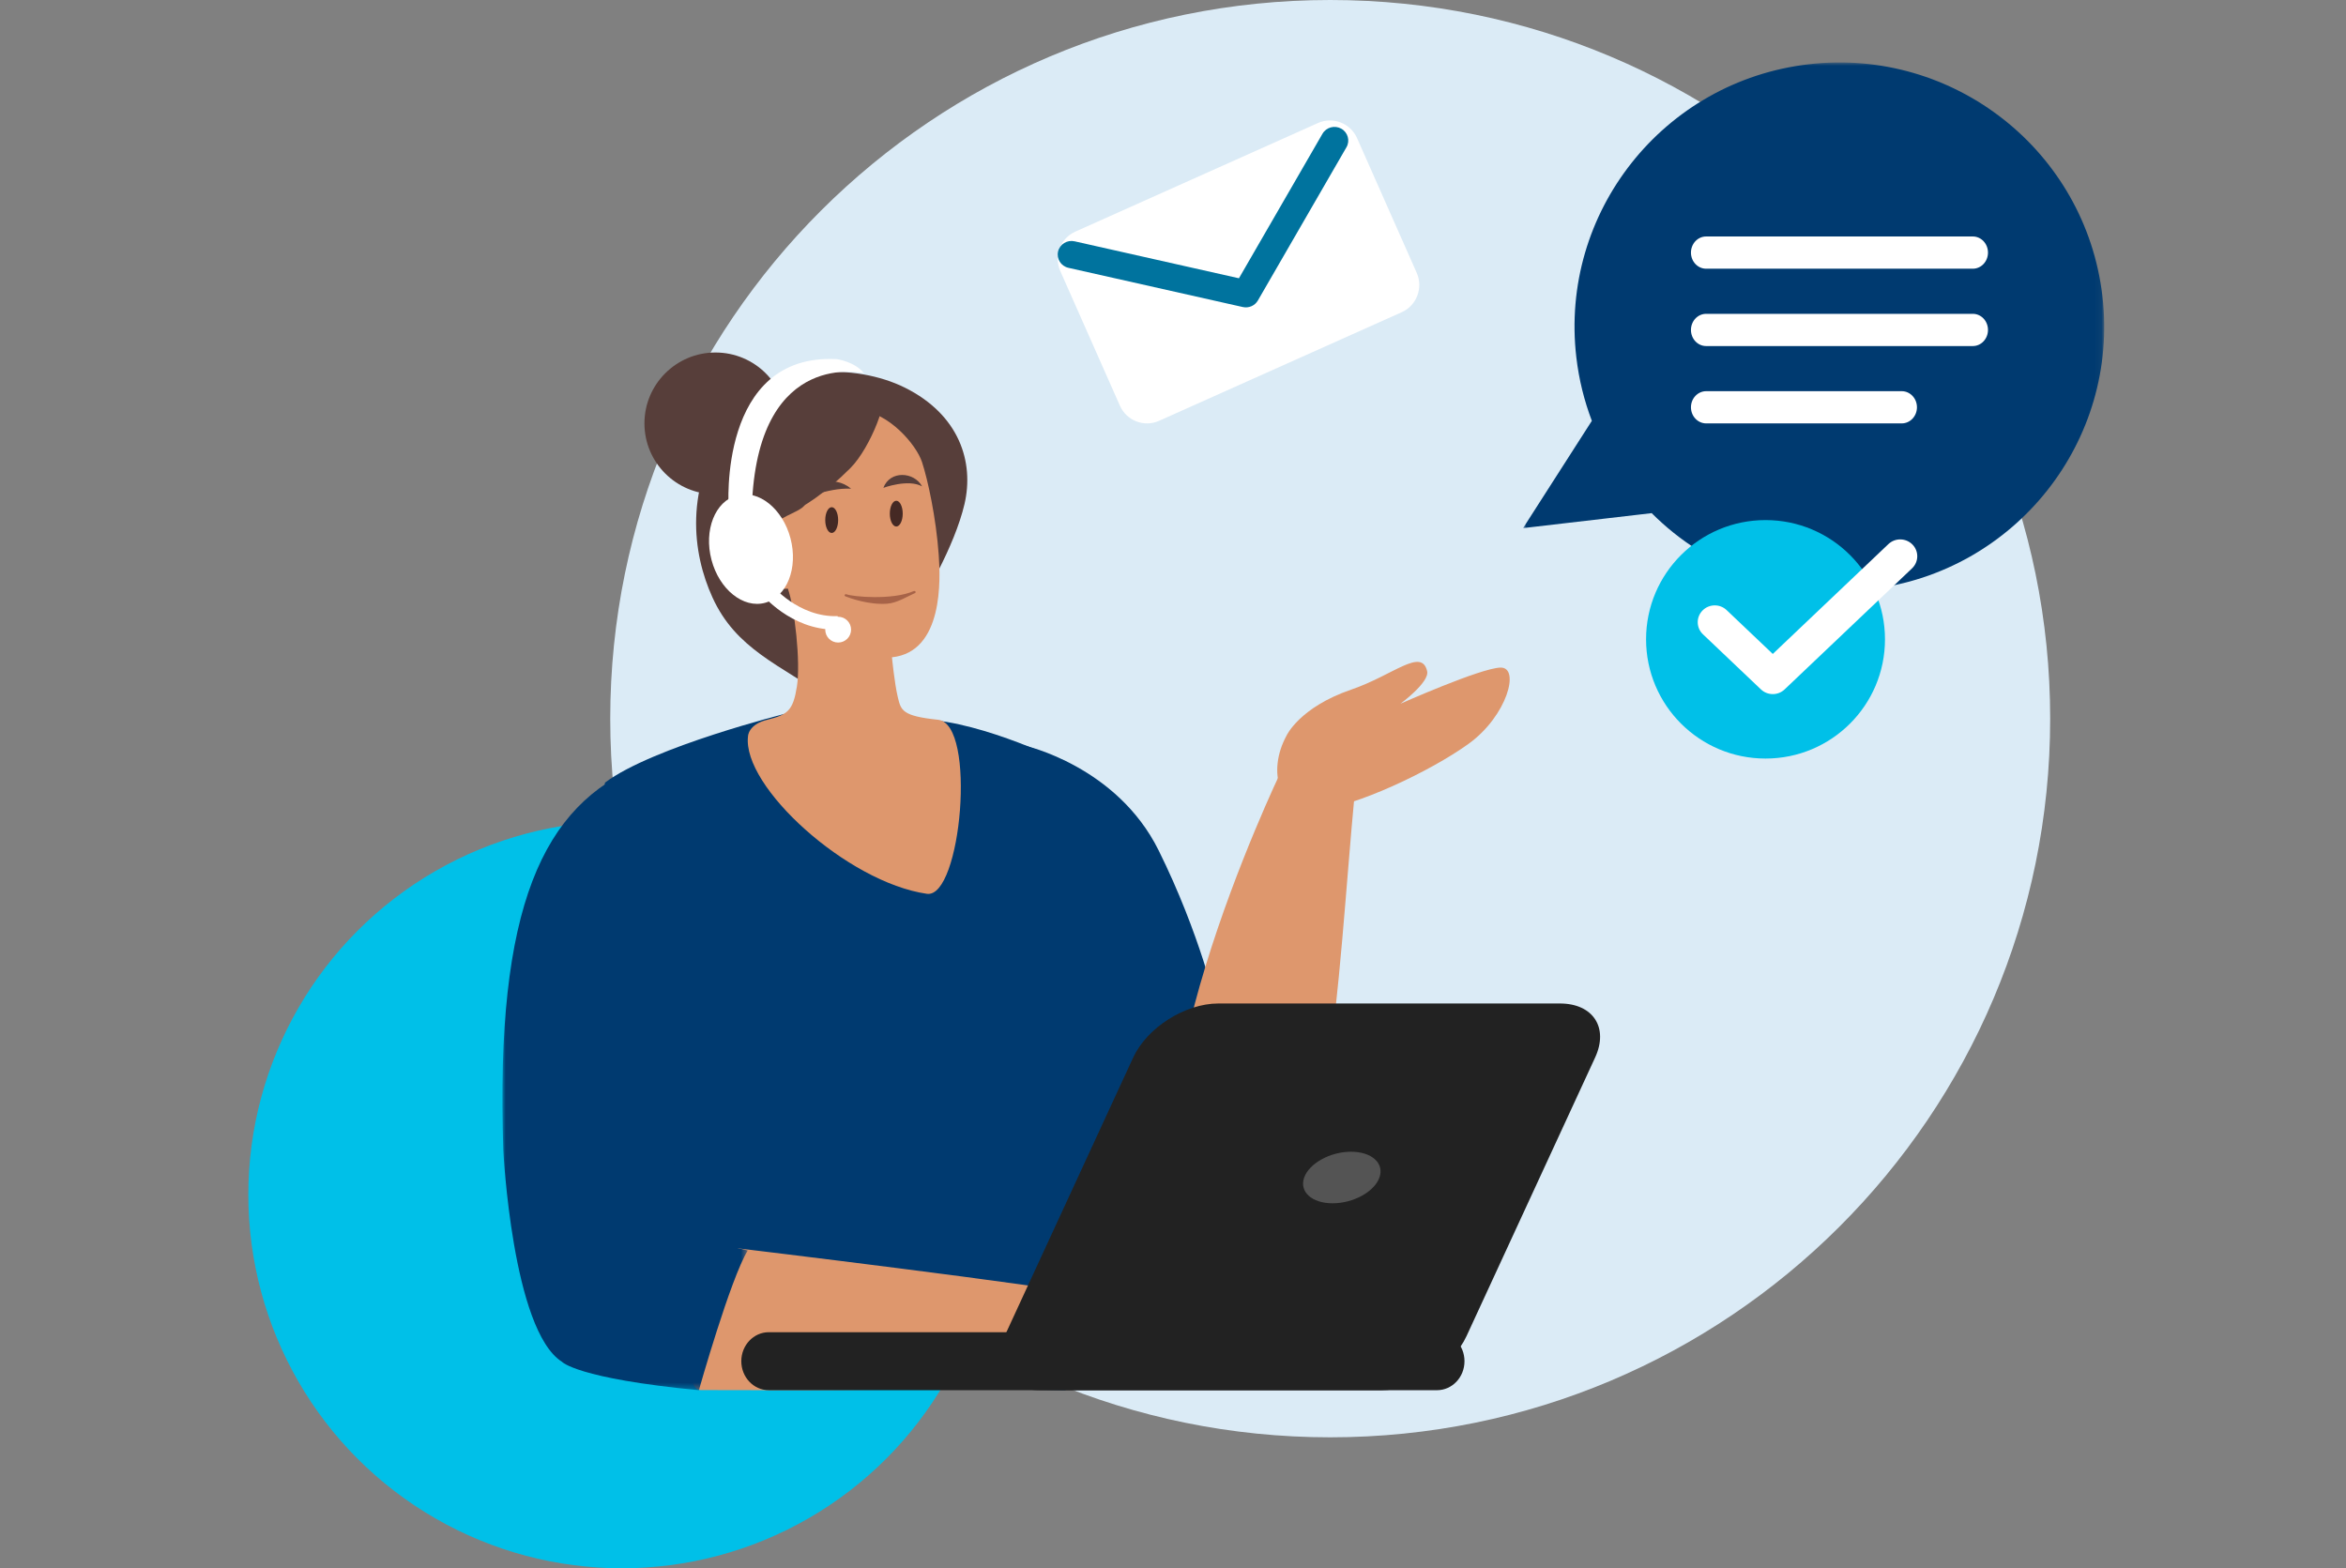 <?xml version="1.0" encoding="UTF-8"?>
<svg width="359px" height="240px" viewBox="0 0 359 240" version="1.1" xmlns="http://www.w3.org/2000/svg" xmlns:xlink="http://www.w3.org/1999/xlink">
    <rect x="0" y="0" width="359" height="240" fill="#808080" stroke="none"/>
    <title>Group 5 2</title>
    <defs>
        <polygon id="path-1" points="0 0 37.548 0 37.548 95.677 0 95.677"></polygon>
        <polygon id="path-3" points="0 0 88.929 0 88.929 80.881 0 80.881"></polygon>
    </defs>
    <g id="Page-1" stroke="none" stroke-width="1" fill="none" fill-rule="evenodd">
        <g id="Response" transform="translate(-540, -450)">
            <g id="Group-5" transform="translate(540, 450)">
                <g id="Group-3" transform="translate(38, 0)">
                    <ellipse id="Oval" fill="#00C0E8" cx="57.165" cy="182.833" rx="57.165" ry="57.167"></ellipse>
                    <g id="Group-65" transform="translate(38.879, 0)">
                        <path d="M126.678,219.957 C65.831,219.957 16.504,170.718 16.504,109.979 C16.504,49.239 65.831,0 126.678,0 C187.525,0 236.852,49.239 236.852,109.979 C236.852,170.718 187.525,219.957 126.678,219.957" id="Fill-1" fill="#DBEBF6"></path>
                        <path d="M32.607,75.644 C38.61,75.644 43.477,70.786 43.477,64.793 C43.477,58.801 38.61,53.944 32.607,53.944 C26.605,53.944 21.738,58.801 21.738,64.793 C21.738,70.786 26.605,75.644 32.607,75.644" id="Fill-3" fill="#573E3A"></path>
                        <path d="M79.959,114.112 C79.959,114.112 94.028,117.234 100.423,130.138 C106.818,143.041 109.288,154.113 109.288,154.113 L118.755,164.437 C118.755,164.437 122.592,167.965 123.871,170.459 C125.15,172.952 136.84,179.745 130.568,189.384 C124.297,199.023 97.866,187.539 90.192,177.646 C75.537,158.758 74.844,120.364 79.959,114.112" id="Fill-5" fill="#003A70"></path>
                        <path d="M119.978,112.606 C119.978,112.606 121.916,108.265 129.923,105.522 C136.335,103.326 140.659,99.062 141.512,102.714 C141.906,104.4 137.421,107.697 137.421,107.697 C137.421,107.697 149.658,102.252 152.725,102.163 C155.791,102.073 153.762,109.561 147.86,113.822 C141.957,118.082 130.446,123.476 124.647,123.95 C118.849,124.424 116.998,118.093 119.978,112.606" id="Fill-7" fill="#DE976D"></path>
                        <path d="M119.095,118.167 C119.095,118.167 92.373,173.842 107.29,188.662 C115.989,197.302 123.653,180.779 125.953,166.189 C128.166,152.151 129.126,135.041 130.424,121.469 C130.666,118.943 123.177,115.192 119.095,118.167" id="Fill-9" fill="#DE976D"></path>
                        <path d="M50.372,107.207 C42.32,101.663 35.751,99.331 32.15,91.429 C29.064,84.659 27.742,74.611 34.692,64.563 C41.132,55.254 54.223,55.658 61.589,59.321 C69.947,63.479 72.21,70.74 70.714,77.142 C69.218,83.545 64.395,91.908 62.662,94 C60.929,96.093 55.034,100.81 55.034,100.81" id="Fill-11" fill="#573E3A"></path>
                        <path d="M86.185,212.747 L25.594,211.641 C10.467,161.951 15.695,119.772 15.695,119.772 C23.008,114.283 43.454,109.18 43.454,109.18 L64.392,110.074 C73.801,110.498 86.492,116.892 86.492,116.892 C92.072,127.089 96.176,146.867 95.825,156.269 C95.475,165.67 82.777,193.147 86.185,212.747" id="Fill-13" fill="#003A70"></path>
                        <path d="M59.614,100.586 C59.614,100.586 60.009,104.599 60.502,106.655 C60.996,108.711 61.138,109.572 66.676,110.149 C72.615,110.767 70.222,137.542 64.958,136.782 C52.754,135.021 36.655,120.352 37.587,112.667 C37.587,112.667 37.609,110.864 40.529,110.149 C43.651,109.365 44.476,108.779 45.068,105.059 C45.66,101.339 44.723,93.019 43.686,90.082 C40.578,90.425 40.233,87.538 40.183,86.412 C40.134,85.286 40.776,85.139 41.911,84.65 C43.046,84.16 42.453,82.105 41.861,80.734 C41.269,79.364 45.463,78.483 46.252,77.308 C47.041,76.134 45.018,74.176 46.498,73.637 C48.965,74.127 50.1,72.169 49.803,70.995 C49.508,69.82 49.064,67.52 51.679,67.862 C54.293,68.205 56.661,66.15 54.738,62.821 C59.078,63.114 63.322,68.009 64.21,70.701 C65.097,73.393 66.373,79.253 66.774,84.945 C67.025,88.514 67.542,99.768 59.614,100.586" id="Fill-15" fill="#DE976D"></path>
                        <path d="M49.405,79.589 C49.405,80.678 49.848,81.562 50.394,81.562 C50.939,81.562 51.381,80.678 51.381,79.589 C51.381,78.5 50.939,77.616 50.394,77.616 C49.848,77.616 49.405,78.5 49.405,79.589" id="Fill-17" fill="#452924"></path>
                        <path d="M59.286,78.603 C59.286,79.692 59.729,80.575 60.275,80.575 C60.82,80.575 61.262,79.692 61.262,78.603 C61.262,77.514 60.82,76.63 60.275,76.63 C59.729,76.63 59.286,77.514 59.286,78.603" id="Fill-19" fill="#452924"></path>
                        <path d="M53.358,74.784 C49.658,74.599 45.453,76.63 45.453,76.63 C46.973,73.907 50.723,72.569 53.358,74.784" id="Fill-21" fill="#573E3A"></path>
                        <path d="M64.227,74.432 C62.09,73.248 58.298,74.657 58.298,74.657 C59.313,71.952 62.998,72.177 64.227,74.432" id="Fill-23" fill="#573E3A"></path>
                        <path d="M58.858,92.388 C60.406,92.282 61.899,91.298 63.127,90.767 C63.226,90.724 63.267,90.62 63.217,90.535 C63.167,90.449 63.046,90.415 62.948,90.457 C59.627,91.892 53.577,91.312 52.654,90.945 C52.554,90.905 52.435,90.943 52.388,91.029 C52.341,91.116 52.385,91.219 52.486,91.259 C53.127,91.514 56.007,92.583 58.858,92.388" id="Fill-25" fill="#A76348"></path>
                        <path d="M57.889,60.104 C59.421,60.449 56.383,68.505 53.242,71.644 C45.439,79.436 40.35,79.87 37.632,80.542 C34.913,81.212 37.817,71.722 41.311,66.539 C44.804,61.353 53.309,59.073 57.889,60.104" id="Fill-27" fill="#573E3A"></path>
                        <path d="M40.207,92.247 C36.868,93.156 33.193,90.214 31.997,85.675 C30.801,81.137 32.539,76.719 35.877,75.809 C39.216,74.899 42.892,77.841 44.087,82.38 C45.282,86.919 43.545,91.337 40.207,92.247" id="Fill-29" fill="#FFFFFF"></path>
                        <path d="M34.624,77.675 C34.624,77.675 32.951,54.035 51.152,54.956 C51.152,54.956 53.918,55.319 55.334,57.125 C55.334,57.125 39.472,53.263 38.222,76.555 C38.222,76.555 35.141,82.559 34.624,77.675" id="Fill-31" fill="#FFFFFF"></path>
                        <path d="M51.381,98.33 C50.29,98.33 49.405,97.446 49.405,96.357 C49.405,95.268 50.29,94.384 51.381,94.384 C52.472,94.384 53.358,95.268 53.358,96.357 C53.358,97.446 52.472,98.33 51.381,98.33" id="Fill-33" fill="#FFFFFF"></path>
                        <path d="M50.931,96.357 C44.096,96.357 39.711,90.972 39.524,90.738 L41.145,89.454 L40.335,90.096 L41.144,89.453 C41.185,89.503 45.276,94.496 51.31,94.289 L51.381,96.35 C51.231,96.354 51.079,96.357 50.931,96.357" id="Fill-35" fill="#FFFFFF"></path>
                        <path d="M36.139,191.047 C36.139,191.047 83.148,196.698 91.301,198.438 C99.455,200.176 98.597,209.959 88.726,211.478 C78.856,212.998 34.226,212.729 30.365,212.729 C26.503,212.729 29.506,192.352 36.139,191.047" id="Fill-37" fill="#DE976D"></path>
                        <g id="Group-41" transform="translate(0, 117.071)">
                            <mask id="mask-2" fill="white">
                                <use xlink:href="#path-1"></use>
                            </mask>
                            <g id="Clip-40"></g>
                            <path d="M22.8,70.885 L37.548,74.292 C34.912,78.55 30.067,95.677 30.067,95.677 C11.353,93.882 9.119,91.327 9.119,91.327 C1.52,86.518 0.142,58.997 0.142,58.997 C-1.14,21.485 6.288,6.152 21.226,0 C31.504,11.401 36.054,26.466 30.067,48.185 C26.033,62.822 22.8,70.885 22.8,70.885" id="Fill-39" fill="#003A70" mask="url(#mask-2)"></path>
                        </g>
                        <path d="M76.847,204.475 C74.739,209.043 77.149,212.747 82.231,212.747 L134.513,212.747 C139.596,212.747 145.425,209.043 147.534,204.475 L167.215,161.838 C169.323,157.27 166.912,153.566 161.83,153.566 L109.549,153.566 C104.467,153.566 98.636,157.27 96.528,161.838 L76.847,204.475 Z" id="Fill-42" fill="#222222"></path>
                        <path d="M36.56,208.309 C36.56,205.857 38.446,203.87 40.772,203.87 L143.015,203.87 C145.342,203.87 147.227,205.857 147.227,208.309 C147.227,210.76 145.342,212.747 143.015,212.747 L40.772,212.747 C38.446,212.747 36.56,210.76 36.56,208.309" id="Fill-44" fill="#222222"></path>
                        <path d="M127.045,184.143 C123.865,184.143 121.919,182.377 122.696,180.198 C123.474,178.019 126.682,176.252 129.861,176.252 C133.041,176.252 134.989,178.019 134.211,180.198 C133.433,182.377 130.225,184.143 127.045,184.143" id="Fill-46" fill="#545454"></path>
                        <g id="Group-50" transform="translate(156.192, 9.558)">
                            <mask id="mask-4" fill="white">
                                <use xlink:href="#path-3"></use>
                            </mask>
                            <g id="Clip-49"></g>
                            <path d="M43.707,0.276 C21.476,2.863 5.557,22.943 8.15,45.125 C8.547,48.527 9.359,51.78 10.525,54.841 L0,71.259 L19.68,68.968 C28.141,77.439 40.267,82.098 53.096,80.605 C75.326,78.018 91.245,57.938 88.653,35.756 C86.06,13.574 65.937,-2.311 43.707,0.276" id="Fill-48" fill="#003A70" mask="url(#mask-4)"></path>
                        </g>
                        <path d="M214.133,59.862 L184.217,59.862 C182.928,59.862 181.882,60.966 181.882,62.327 C181.882,63.69 182.928,64.794 184.217,64.794 L214.133,64.794 C215.421,64.794 216.466,63.69 216.466,62.327 C216.466,60.966 215.421,59.862 214.133,59.862" id="Fill-51" fill="#FFFFFF"></path>
                        <path d="M225.014,48.026 L184.203,48.026 C182.921,48.026 181.882,49.129 181.882,50.491 C181.882,51.854 182.921,52.957 184.203,52.957 L225.014,52.957 C226.296,52.957 227.335,51.854 227.335,50.491 C227.335,49.129 226.296,48.026 225.014,48.026" id="Fill-53" fill="#FFFFFF"></path>
                        <path d="M184.203,41.121 L225.014,41.121 C226.296,41.121 227.335,40.017 227.335,38.656 C227.335,37.293 226.296,36.189 225.014,36.189 L184.203,36.189 C182.921,36.189 181.882,37.293 181.882,38.656 C181.882,40.017 182.921,41.121 184.203,41.121" id="Fill-55" fill="#FFFFFF"></path>
                        <path d="M139.918,41.756 L130.789,21.143 C129.771,18.844 127.084,17.806 124.798,18.829 L87.669,35.449 C85.383,36.472 84.351,39.174 85.369,41.472 L94.498,62.086 C95.516,64.385 98.204,65.423 100.49,64.4 L137.619,47.78 C139.905,46.757 140.936,44.054 139.918,41.756" id="Fill-57" fill="#FFFFFF"></path>
                        <path d="M114.633,46.859 C114.225,47.038 113.76,47.089 113.303,46.987 L86.62,40.986 C85.482,40.731 84.77,39.615 85.031,38.494 C85.29,37.374 86.422,36.673 87.56,36.928 L112.713,42.585 L125.493,20.473 C126.07,19.475 127.36,19.126 128.374,19.694 C129.387,20.263 129.742,21.533 129.165,22.532 L115.609,45.988 C115.38,46.384 115.034,46.683 114.633,46.859" id="Fill-59" fill="#00739E"></path>
                        <path d="M193.293,116.084 C203.389,116.084 211.573,107.915 211.573,97.837 C211.573,87.759 203.389,79.589 193.293,79.589 C183.198,79.589 175.013,87.759 175.013,97.837 C175.013,107.915 183.198,116.084 193.293,116.084" id="Fill-61" fill="#00C0E8"></path>
                        <path d="M194.403,106.221 C193.75,106.221 193.098,105.981 192.592,105.501 L183.717,97.068 C182.679,96.083 182.649,94.454 183.649,93.431 C184.649,92.408 186.3,92.378 187.339,93.364 L194.403,100.076 L212.093,83.268 C213.131,82.282 214.783,82.313 215.783,83.335 C216.783,84.359 216.753,85.988 215.715,86.974 L196.214,105.501 C195.708,105.981 195.056,106.221 194.403,106.221" id="Fill-63" fill="#FFFFFF"></path>
                    </g>
                </g>
                <rect id="Rectangle" x="0" y="0" width="359" height="240"></rect>
            </g>
        </g>
    </g>
</svg>
